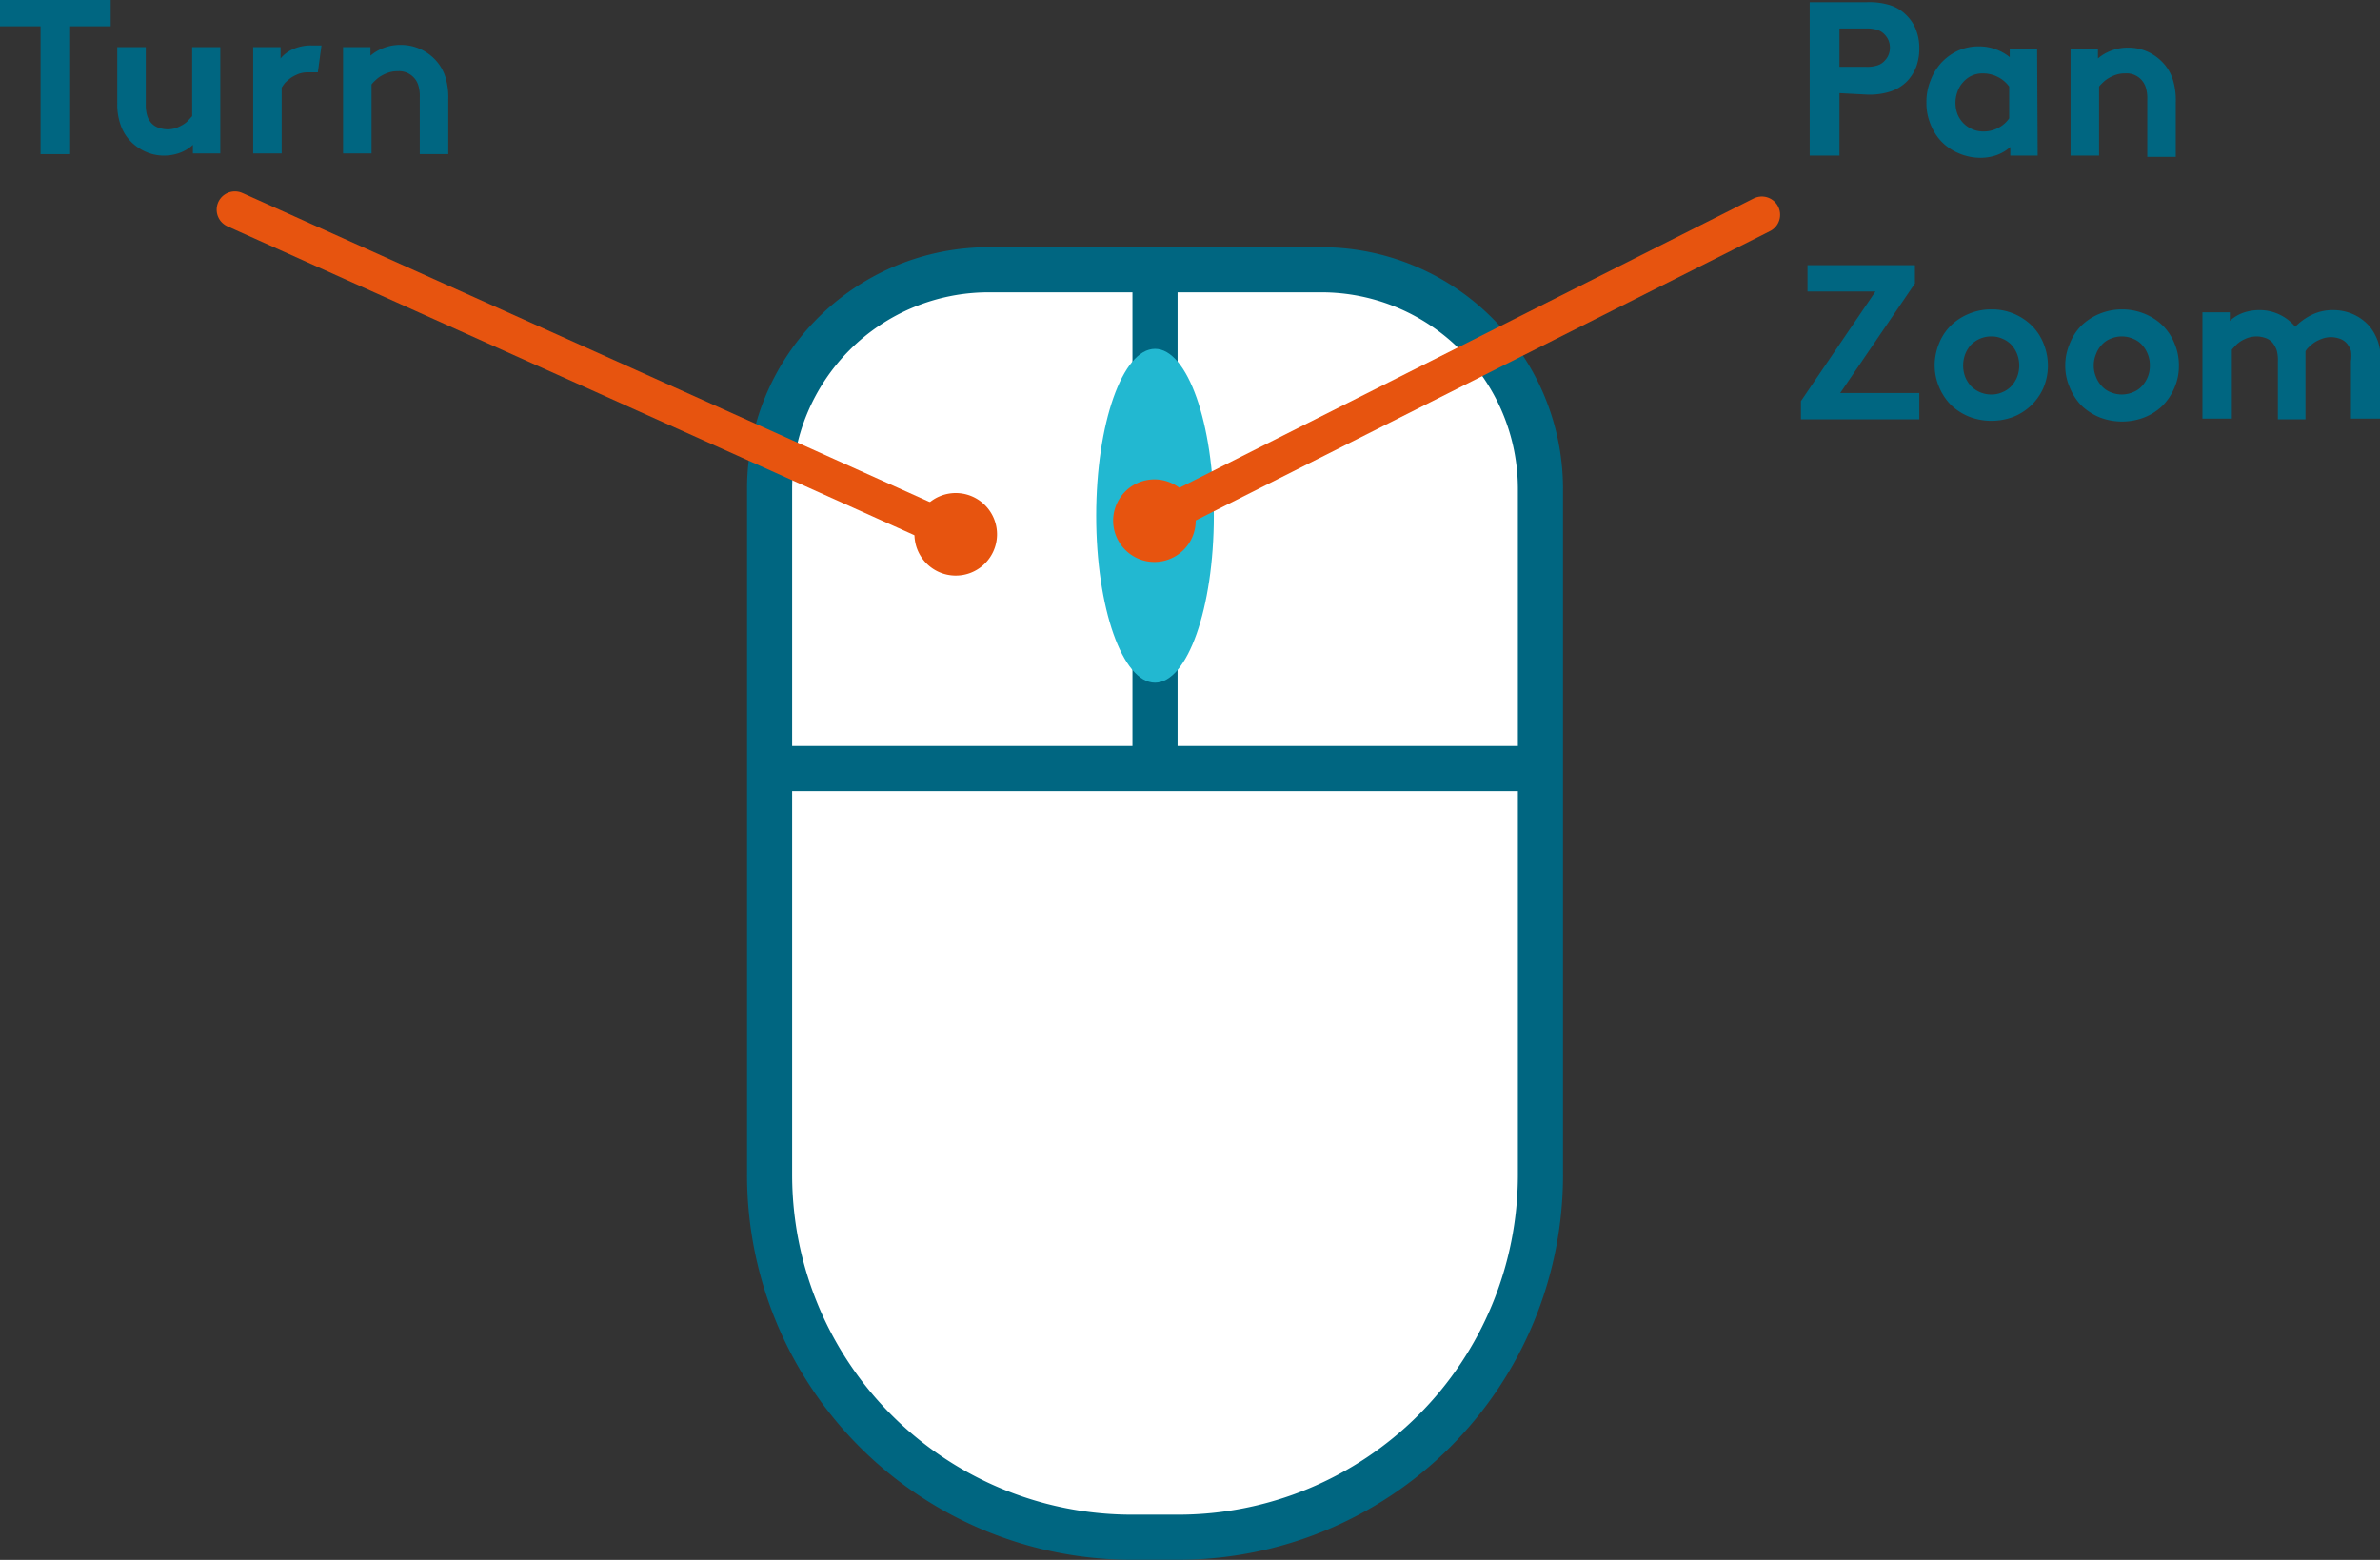 <svg xmlns="http://www.w3.org/2000/svg" viewBox="0 0 130.29 85.41"><rect x="0" y="0" width="130.29" height="85.41" fill="#333333" stroke="none"/><defs><style>.cls-1{fill:#fff;}.cls-1,.cls-2{stroke:#006681;stroke-width:2.47px;}.cls-1,.cls-2,.cls-5{stroke-miterlimit:10;}.cls-2,.cls-5{fill:none;}.cls-3{fill:#22b8d1;}.cls-4{fill:#006681;}.cls-5{stroke:#e7540f;stroke-linecap:round;stroke-width:2px;}.cls-6{fill:#e7540f;}</style></defs><g id="Ebene_2" data-name="Ebene 2"><g id="Ebene_1-2" data-name="Ebene 1"><path class="cls-1" d="M54.13,14.77h18.2a12,12,0,0,1,12,12V64.33A19.84,19.84,0,0,1,64.49,84.17H62A19.84,19.84,0,0,1,42.13,64.33V26.77a12,12,0,0,1,12-12Z"/><line class="cls-2" x1="84.33" y1="42.08" x2="42.13" y2="42.08"/><line class="cls-2" x1="63.23" y1="14.77" x2="63.23" y2="42.08"/><ellipse class="cls-3" cx="63.23" cy="28.24" rx="3.22" ry="9.14"/><path class="cls-4" d="M6.36,1.8V3.24H4.14v7H2.52v-7H.3V1.8Z" transform="translate(-0.3 -1.8)"/><path class="cls-4" d="M12.36,4.38V10.2h-1.5V9.73a2.09,2.09,0,0,1-.75.45,2.57,2.57,0,0,1-.82.14,2.46,2.46,0,0,1-1.12-.26,2.62,2.62,0,0,1-.86-.68,2.42,2.42,0,0,1-.43-.81,3.26,3.26,0,0,1-.16-1.11V4.38H8.28V7.52a2,2,0,0,0,.08.62,1.07,1.07,0,0,0,.21.38A.92.92,0,0,0,9,8.8a1.54,1.54,0,0,0,.46.08,1.41,1.41,0,0,0,.47-.07,2.22,2.22,0,0,0,.38-.18,1.22,1.22,0,0,0,.3-.24l.21-.23V4.38Z" transform="translate(-0.3 -1.8)"/><path class="cls-4" d="M17.7,5.76l-.24,0-.32,0a1.51,1.51,0,0,0-.48.08,2.35,2.35,0,0,0-.42.21,3,3,0,0,0-.32.27,2.12,2.12,0,0,0-.2.28V10.2H14.16V4.38h1.5V5a1.82,1.82,0,0,1,.71-.52,2.38,2.38,0,0,1,1-.19h.28l.25,0Z" transform="translate(-0.3 -1.8)"/><path class="cls-4" d="M19.08,10.2V4.38h1.5v.47a2.39,2.39,0,0,1,.74-.43,2.44,2.44,0,0,1,.9-.16,2.57,2.57,0,0,1,1.14.25,2.6,2.6,0,0,1,.88.69,2.44,2.44,0,0,1,.44.81,3.78,3.78,0,0,1,.16,1.23v3H23.28V7.12a2,2,0,0,0-.09-.68,1.1,1.1,0,0,0-1.13-.74,1.51,1.51,0,0,0-.48.07,2.1,2.1,0,0,0-.4.18,1.57,1.57,0,0,0-.32.24,2.28,2.28,0,0,0-.22.23V10.2Z" transform="translate(-0.3 -1.8)"/><path class="cls-4" d="M101,6.9v3.42H99.37V1.92h3.16a3.76,3.76,0,0,1,1.32.19,2.24,2.24,0,0,1,.86.57,2.21,2.21,0,0,1,.49.78,2.77,2.77,0,0,1,.17,1,2.85,2.85,0,0,1-.17,1,2.4,2.4,0,0,1-.49.78,2.31,2.31,0,0,1-.86.55,3.76,3.76,0,0,1-1.32.19Zm1.46-1.44a1.84,1.84,0,0,0,.65-.09.9.9,0,0,0,.37-.25,1,1,0,0,0,.28-.7,1,1,0,0,0-.28-.72.9.9,0,0,0-.37-.25,1.84,1.84,0,0,0-.65-.09H101v2.1Z" transform="translate(-0.3 -1.8)"/><path class="cls-4" d="M111.85,10.32h-1.5V9.85a2.25,2.25,0,0,1-.77.45,2.7,2.7,0,0,1-.85.14,3.05,3.05,0,0,1-1.23-.26,2.83,2.83,0,0,1-1-.72,3,3,0,0,1-.54-.92,3,3,0,0,1-.2-1.12,3.09,3.09,0,0,1,.22-1.2,3,3,0,0,1,.61-1,2.92,2.92,0,0,1,.91-.65,2.77,2.77,0,0,1,1.12-.23,2.6,2.6,0,0,1,.93.16,2.54,2.54,0,0,1,.77.43V4.5h1.5Zm-1.56-3.78a1.71,1.71,0,0,0-.61-.52,1.78,1.78,0,0,0-.83-.2,1.38,1.38,0,0,0-.62.13,1.4,1.4,0,0,0-.47.36,1.44,1.44,0,0,0-.3.51,1.73,1.73,0,0,0-.11.6,1.81,1.81,0,0,0,.11.63,1.56,1.56,0,0,0,.33.5,1.51,1.51,0,0,0,.49.33,1.54,1.54,0,0,0,.61.12,1.73,1.73,0,0,0,.81-.2,1.65,1.65,0,0,0,.59-.52Z" transform="translate(-0.3 -1.8)"/><path class="cls-4" d="M113.65,10.32V4.5h1.5V5a2.39,2.39,0,0,1,.74-.43,2.44,2.44,0,0,1,.9-.16,2.57,2.57,0,0,1,1.14.25,2.7,2.7,0,0,1,.88.69,2.44,2.44,0,0,1,.44.81,3.78,3.78,0,0,1,.16,1.23v3h-1.56V7.24a2,2,0,0,0-.09-.68,1.1,1.1,0,0,0-1.13-.74,1.51,1.51,0,0,0-.48.07,2.1,2.1,0,0,0-.4.18,1.57,1.57,0,0,0-.32.24,2.28,2.28,0,0,0-.22.23v3.78Z" transform="translate(-0.3 -1.8)"/><path class="cls-4" d="M98.89,23.76l4.08-6H99.25V16.32h5.88v1l-4.09,6h4.33v1.44H98.89Z" transform="translate(-0.3 -1.8)"/><path class="cls-4" d="M106.21,21.82a3.19,3.19,0,0,1,.23-1.19,2.91,2.91,0,0,1,.65-1,3.1,3.1,0,0,1,1-.65,3.14,3.14,0,0,1,1.23-.24,3.11,3.11,0,0,1,2.21.89,2.91,2.91,0,0,1,.65,1,3.19,3.19,0,0,1,.23,1.19,3.1,3.1,0,0,1-.23,1.18,3,3,0,0,1-1.63,1.61,3.36,3.36,0,0,1-1.23.23,3.32,3.32,0,0,1-1.23-.23,3.1,3.1,0,0,1-1-.65,3.13,3.13,0,0,1-.65-1A3.1,3.1,0,0,1,106.21,21.82Zm1.56,0a1.78,1.78,0,0,0,.11.61,1.69,1.69,0,0,0,.31.5,1.55,1.55,0,0,0,1.12.47,1.44,1.44,0,0,0,.62-.13,1.39,1.39,0,0,0,.49-.34,1.69,1.69,0,0,0,.31-.5,1.77,1.77,0,0,0,0-1.23,1.62,1.62,0,0,0-.31-.51,1.39,1.39,0,0,0-.49-.34,1.44,1.44,0,0,0-.62-.13,1.55,1.55,0,0,0-1.12.47,1.62,1.62,0,0,0-.31.51A1.8,1.8,0,0,0,107.77,21.82Z" transform="translate(-0.3 -1.8)"/><path class="cls-4" d="M113.36,21.82a3,3,0,0,1,.24-1.19,2.89,2.89,0,0,1,.64-1,3.21,3.21,0,0,1,1-.65,3.27,3.27,0,0,1,2.46,0,3.05,3.05,0,0,1,1,.65,2.91,2.91,0,0,1,.65,1,3,3,0,0,1,.23,1.19,2.92,2.92,0,0,1-.23,1.18,3.13,3.13,0,0,1-.65,1,3.05,3.05,0,0,1-1,.65,3.4,3.4,0,0,1-2.46,0,3.21,3.21,0,0,1-1-.65,3.1,3.1,0,0,1-.64-1A2.93,2.93,0,0,1,113.36,21.82Zm1.56,0a1.58,1.58,0,0,0,.12.61,1.51,1.51,0,0,0,.31.5,1.27,1.27,0,0,0,.48.34,1.57,1.57,0,0,0,1.25,0,1.31,1.31,0,0,0,.49-.34,1.69,1.69,0,0,0,.31-.5,1.57,1.57,0,0,0,.11-.61,1.59,1.59,0,0,0-.11-.62,1.62,1.62,0,0,0-.31-.51,1.31,1.31,0,0,0-.49-.34,1.57,1.57,0,0,0-1.25,0,1.27,1.27,0,0,0-.48.34,1.45,1.45,0,0,0-.31.51A1.59,1.59,0,0,0,114.92,21.82Z" transform="translate(-0.3 -1.8)"/><path class="cls-4" d="M120.87,24.72V18.9h1.5v.47a2.09,2.09,0,0,1,.75-.45,2.63,2.63,0,0,1,.83-.14,2.54,2.54,0,0,1,2,.91,3.33,3.33,0,0,1,.88-.64,2.6,2.6,0,0,1,1.19-.27,2.68,2.68,0,0,1,1.15.25,2.54,2.54,0,0,1,.89.69,2.84,2.84,0,0,1,.43.81,3.59,3.59,0,0,1,.15,1.11v3.08H129V21.58A2,2,0,0,0,129,21a1.51,1.51,0,0,0-.21-.38.89.89,0,0,0-.42-.28,1.48,1.48,0,0,0-.46-.08,1.4,1.4,0,0,0-.47.08,2.22,2.22,0,0,0-.41.19,2,2,0,0,0-.31.25,1.06,1.06,0,0,0-.21.25c0,.09,0,.2,0,.3s0,.23,0,.35v3.08H125V21.58a2,2,0,0,0-.07-.62,1.51,1.51,0,0,0-.21-.38.89.89,0,0,0-.42-.28,1.48,1.48,0,0,0-.46-.08,1.64,1.64,0,0,0-.46.07,2.32,2.32,0,0,0-.39.18,1.76,1.76,0,0,0-.3.24l-.21.23v3.78Z" transform="translate(-0.3 -1.8)"/><line class="cls-5" x1="52.44" y1="29.28" x2="12.86" y2="11.48"/><path class="cls-6" d="M53.56,29a2.26,2.26,0,1,1-3,1.13A2.26,2.26,0,0,1,53.56,29Z" transform="translate(-0.3 -1.8)"/><line class="cls-5" x1="63.11" y1="28.56" x2="96.45" y2="11.76"/><path class="cls-6" d="M64.53,32.32a2.26,2.26,0,1,1,1-3A2.26,2.26,0,0,1,64.53,32.32Z" transform="translate(-0.3 -1.8)"/></g></g></svg>